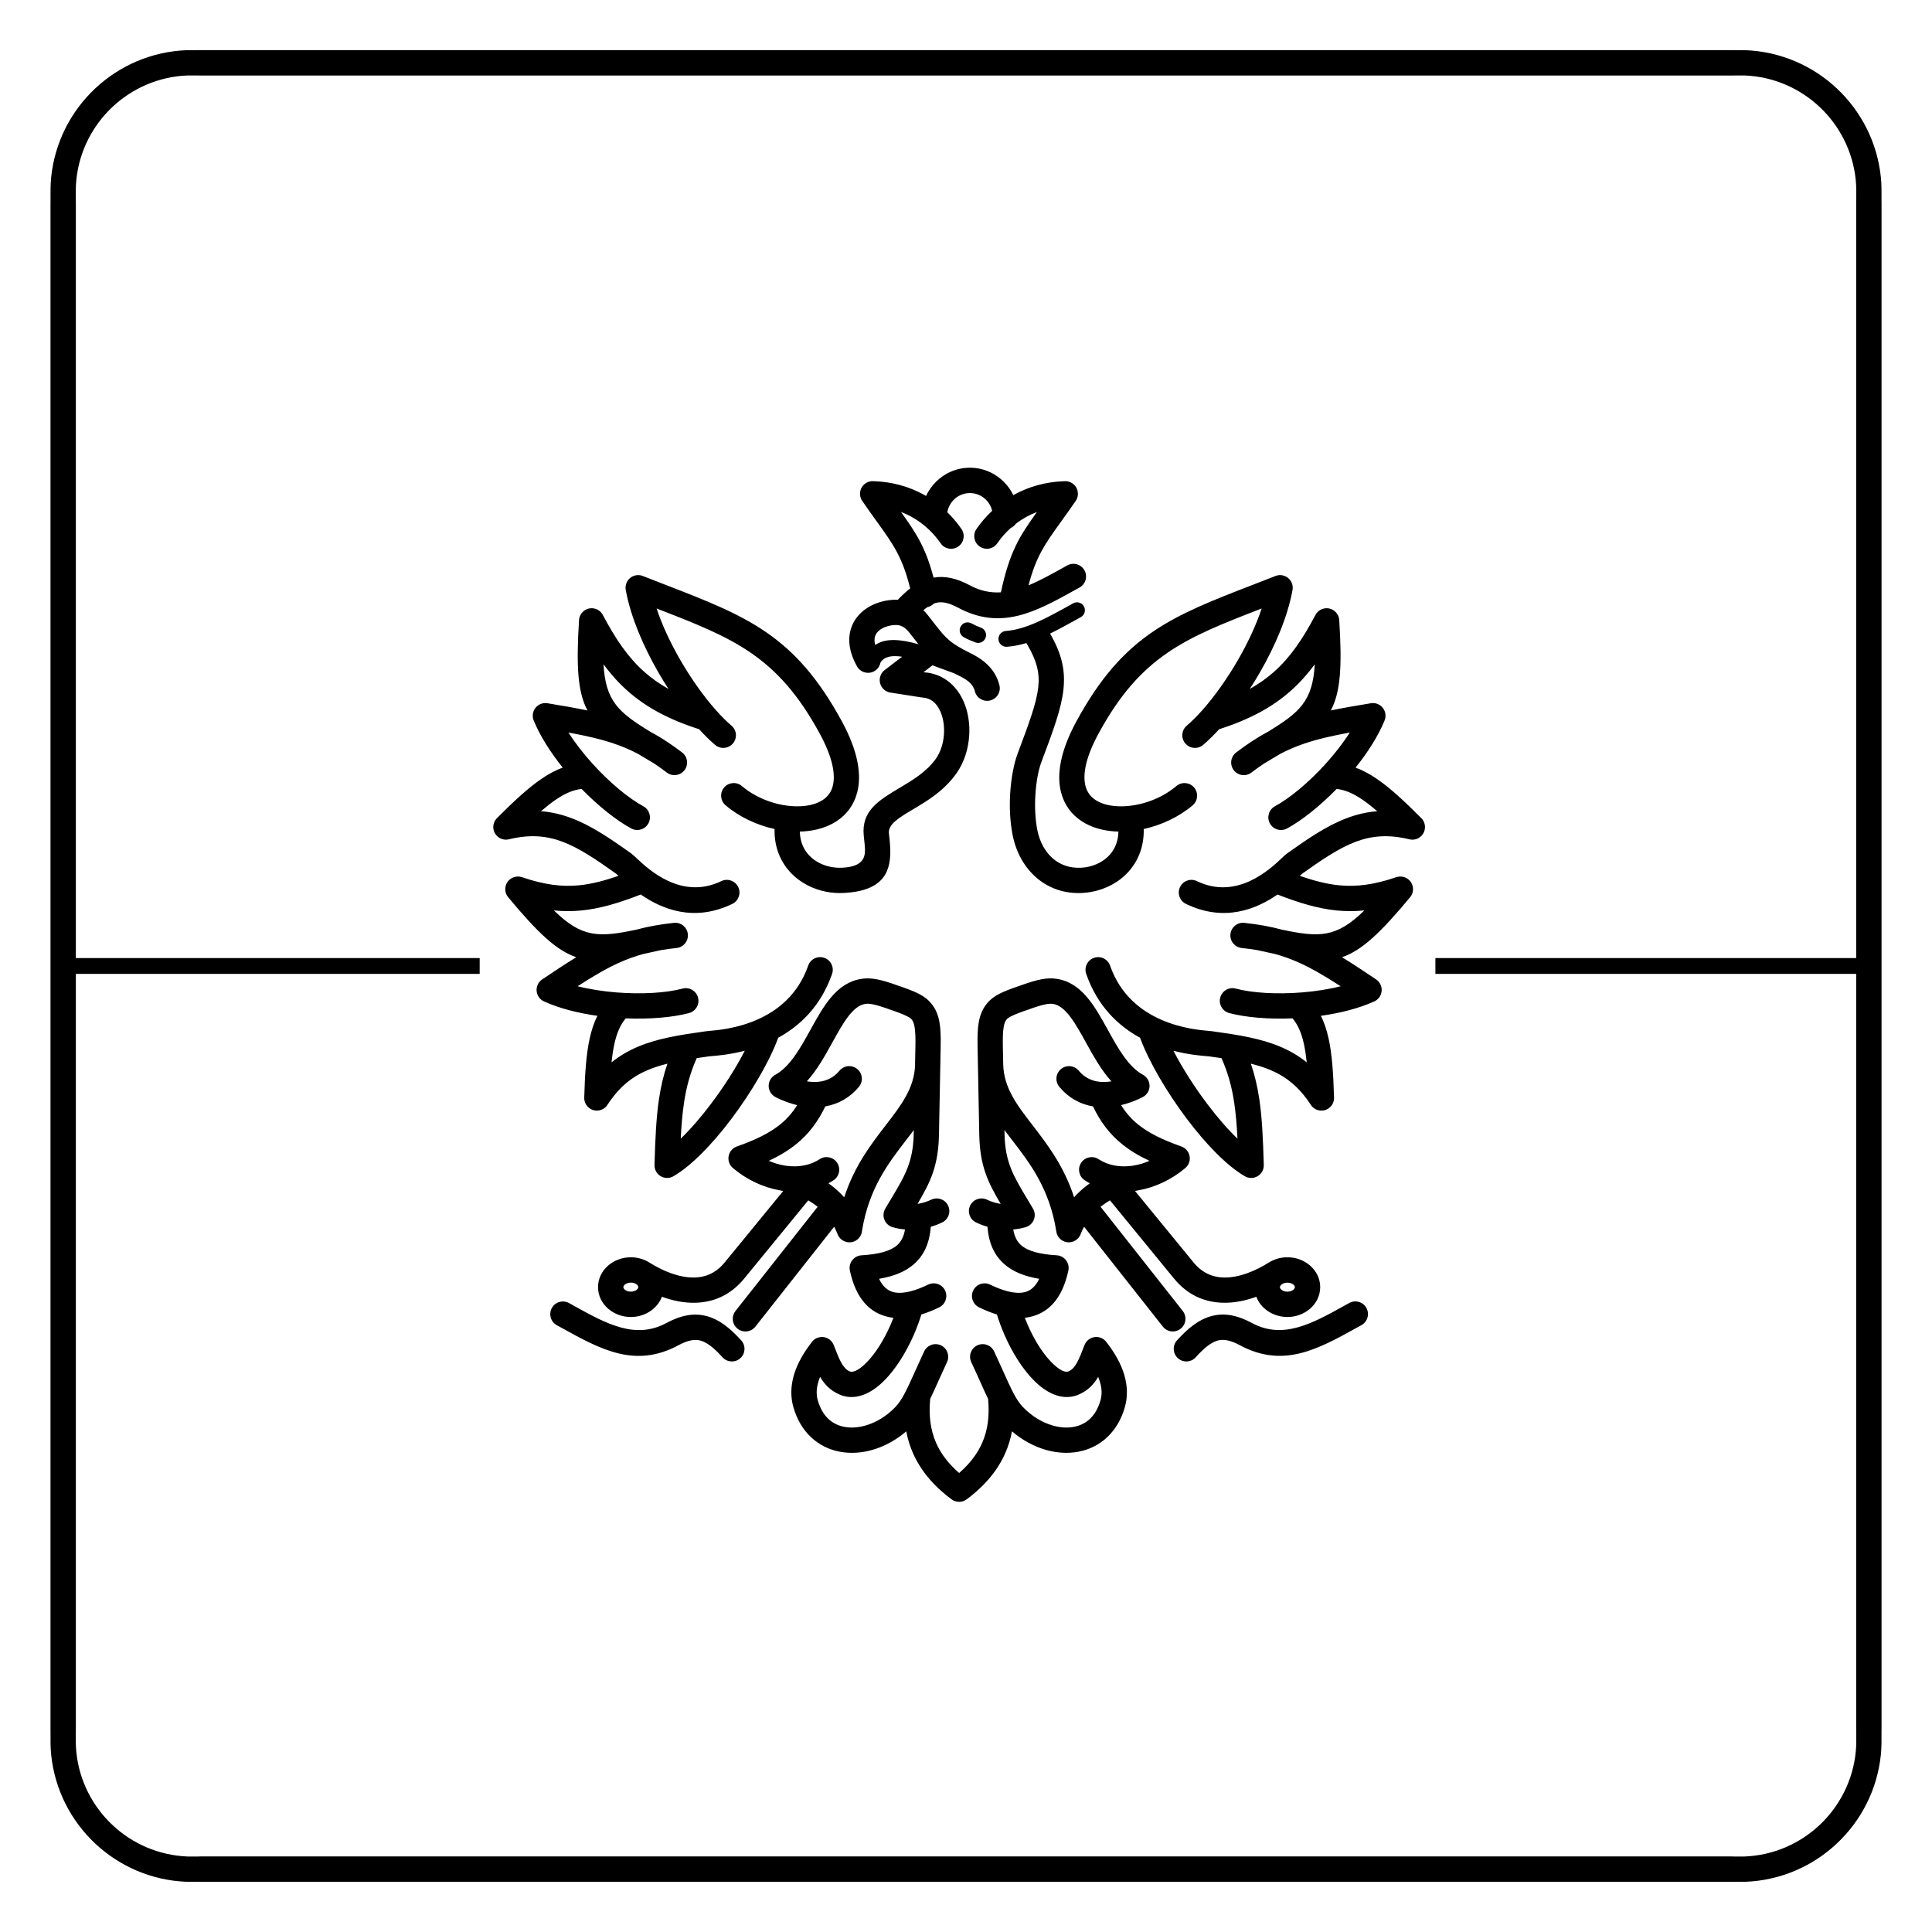 <?xml version="1.0" encoding="UTF-8"?>
<!-- Uploaded to: SVG Repo, www.svgrepo.com, Generator: SVG Repo Mixer Tools -->
<svg fill="#000000" width="800px" height="800px" version="1.1" viewBox="144 144 512 512" xmlns="http://www.w3.org/2000/svg">
 <path d="m402.67 467.96c-1.668-0.797-2.371-2.793-1.574-4.461 0.797-1.668 2.793-2.371 4.461-1.574 1.098 0.527 2.336 0.918 3.637 1.117-3.461-5.856-5.519-10.125-5.68-18.43l-0.355-18.508v-0.004l-0.094-4.809c-0.051-2.598 0.012-4.652 0.312-6.348 0.375-2.102 1.09-3.75 2.324-5.18 0.785-0.906 1.707-1.66 3.215-2.43 1.184-0.602 2.832-1.254 5.297-2.086 2.481-0.898 4.262-1.426 5.68-1.703 1.68-0.324 2.91-0.324 4.094-0.148 6.672 0.992 10.047 7.098 13.637 13.594 2.617 4.734 5.375 9.727 9.273 11.84 1.621 0.883 2.223 2.918 1.34 4.539-0.34 0.625-0.855 1.102-1.449 1.395l0.004 0.008c-1.906 0.949-3.816 1.652-5.695 2.098 1.242 1.992 2.691 3.66 4.492 5.117 2.777 2.246 6.438 4.066 11.473 5.836 1.746 0.609 2.668 2.519 2.059 4.266-0.203 0.586-0.555 1.082-1 1.453v0.004c-3.66 3.094-8.039 5.144-12.457 5.906l-0.023 0.004c-0.289 0.055-0.57 0.109-0.848 0.172l15.52 18.945c2.293 2.801 5.059 3.894 7.863 3.981 4.191 0.129 8.617-1.805 11.965-3.894 1.422-0.922 3.168-1.469 5.035-1.469 2.289 0 4.394 0.82 5.949 2.148 1.695 1.449 2.742 3.484 2.742 5.766s-1.047 4.32-2.742 5.766c-1.555 1.328-3.66 2.148-5.949 2.148s-4.394-0.82-5.949-2.148c-1.031-0.879-1.82-1.977-2.281-3.215-2.832 1.027-5.891 1.68-8.949 1.586-4.637-0.141-9.18-1.906-12.875-6.418l-16.863-20.59c-0.035-0.043-0.066-0.086-0.098-0.125-0.766 0.438-1.473 0.914-2.121 1.414-0.129 0.102-0.258 0.203-0.383 0.305 0.082 0.082 0.156 0.172 0.23 0.266l21.551 27.328c1.145 1.457 0.891 3.566-0.562 4.711-1.457 1.145-3.566 0.891-4.711-0.562l-20.871-26.465c-0.359 0.66-0.664 1.328-0.926 1.992-0.676 1.723-2.617 2.578-4.344 1.902-1.219-0.477-2.004-1.59-2.117-2.809-1.797-11.223-7.023-18-11.625-23.969-0.715-0.926-1.414-1.832-2.09-2.734l0.02 1.02c0.145 7.453 2.348 11.129 6 17.215 0.641 1.066 1.32 2.199 1.543 2.578l-0.004 0.004c0.141 0.238 0.254 0.496 0.332 0.77 0.516 1.773-0.508 3.633-2.281 4.144-1.086 0.316-2.188 0.512-3.285 0.602 0.32 1.859 1.008 3.25 2.141 4.219 1.785 1.527 4.832 2.356 9.387 2.633 1.848 0.109 3.258 1.695 3.148 3.543-0.012 0.172-0.031 0.336-0.066 0.5-1.668 7.773-5.527 11.281-10.246 12.305-0.43 0.094-0.863 0.164-1.301 0.211 0.246 0.648 0.512 1.285 0.785 1.914 1.73 3.949 3.945 7.481 6.25 9.836 1.746 1.785 3.348 2.797 4.438 2.492 0.07-0.02 0.129-0.039 0.172-0.059 1.809-0.793 2.785-3.336 4.008-6.527l0.16-0.418 0.008 0.004c0.211-0.551 0.566-1.055 1.066-1.445 1.457-1.137 3.559-0.879 4.695 0.578 2.352 3.004 3.918 5.883 4.746 8.629 0.926 3.066 0.965 5.977 0.18 8.711-0.945 3.297-2.547 5.898-4.586 7.852-2.199 2.106-4.863 3.394-7.742 3.93-2.777 0.516-5.727 0.332-8.621-0.5-3.121-0.898-6.215-2.559-8.957-4.902-0.367 1.965-0.945 3.867-1.754 5.715-1.977 4.516-5.293 8.605-10.258 12.309-1.238 0.918-2.898 0.855-4.059-0.051-4.93-3.688-8.223-7.758-10.191-12.254-0.809-1.848-1.383-3.75-1.754-5.715-2.746 2.348-5.836 4.008-8.957 4.902-2.891 0.832-5.844 1.016-8.621 0.5-2.879-0.535-5.539-1.824-7.742-3.93-2.039-1.949-3.637-4.555-4.586-7.852-0.785-2.734-0.746-5.644 0.18-8.711 0.828-2.746 2.394-5.625 4.746-8.629 1.137-1.457 3.242-1.715 4.695-0.578 0.5 0.391 0.859 0.895 1.066 1.445l0.008-0.004 0.16 0.418c1.223 3.191 2.199 5.734 4.008 6.527 0.047 0.02 0.105 0.039 0.172 0.059 1.09 0.305 2.691-0.707 4.438-2.492 2.305-2.356 4.523-5.891 6.25-9.836 0.273-0.629 0.539-1.27 0.785-1.914-0.438-0.047-0.871-0.117-1.301-0.211-4.719-1.023-8.574-4.531-10.246-12.305-0.035-0.16-0.059-0.328-0.066-0.5-0.109-1.848 1.301-3.434 3.148-3.543 4.555-0.277 7.602-1.105 9.387-2.633 1.133-0.969 1.82-2.359 2.141-4.219-1.102-0.09-2.203-0.285-3.285-0.602-1.773-0.516-2.797-2.371-2.281-4.144 0.082-0.277 0.191-0.535 0.332-0.77l-0.004-0.004c0.223-0.379 0.902-1.512 1.543-2.578 3.652-6.086 5.856-9.762 6-17.215l0.02-1.02c-0.676 0.902-1.375 1.812-2.09 2.734-4.602 5.969-9.828 12.746-11.625 23.969-0.117 1.223-0.898 2.332-2.117 2.809-1.723 0.676-3.668-0.18-4.344-1.902-0.262-0.664-0.566-1.332-0.926-1.992l-20.871 26.465c-1.145 1.457-3.254 1.707-4.711 0.562-1.457-1.145-1.707-3.254-0.562-4.711l21.551-27.328c0.074-0.094 0.152-0.18 0.23-0.266-0.125-0.102-0.254-0.203-0.383-0.305-0.652-0.5-1.355-0.973-2.121-1.414-0.031 0.043-0.066 0.086-0.098 0.125l-16.863 20.59c-3.695 4.512-8.238 6.277-12.875 6.418-3.059 0.094-6.121-0.559-8.949-1.586-0.461 1.238-1.254 2.332-2.281 3.215-1.555 1.328-3.66 2.148-5.949 2.148-2.289 0-4.394-0.82-5.949-2.148-1.695-1.449-2.742-3.484-2.742-5.766s1.047-4.32 2.742-5.766c1.555-1.328 3.66-2.148 5.949-2.148 1.867 0 3.613 0.547 5.035 1.469 3.344 2.09 7.773 4.023 11.965 3.894 2.805-0.086 5.57-1.18 7.863-3.981l15.52-18.945c-0.277-0.059-0.562-0.117-0.848-0.172l-0.023-0.004c-4.418-0.762-8.797-2.816-12.457-5.906v-0.004c-0.441-0.375-0.793-0.867-1-1.453-0.609-1.746 0.312-3.656 2.059-4.266 5.035-1.77 8.695-3.59 11.473-5.836 1.801-1.457 3.25-3.125 4.492-5.117-1.875-0.445-3.785-1.148-5.695-2.098l0.004-0.008c-0.594-0.297-1.105-0.77-1.449-1.395-0.883-1.621-0.285-3.656 1.34-4.539 3.898-2.117 6.656-7.106 9.273-11.84 3.59-6.496 6.965-12.602 13.637-13.594 1.184-0.176 2.414-0.176 4.094 0.148 1.418 0.273 3.199 0.801 5.68 1.703 2.465 0.832 4.117 1.48 5.297 2.086 1.508 0.77 2.434 1.523 3.215 2.43 1.234 1.426 1.953 3.078 2.324 5.18 0.301 1.695 0.363 3.75 0.312 6.348l-0.449 23.32c-0.16 8.305-2.219 12.574-5.68 18.43 1.297-0.199 2.539-0.59 3.637-1.117 1.668-0.797 3.664-0.094 4.461 1.574 0.797 1.668 0.094 3.664-1.574 4.461-0.945 0.453-1.957 0.84-3.008 1.145-0.344 4.328-1.777 7.606-4.609 10.023-2.223 1.898-5.203 3.117-9.105 3.769 1.035 2.164 2.41 3.227 3.941 3.559 2.602 0.566 5.941-0.512 9.078-2.027 1.668-0.805 3.668-0.105 4.473 1.562s0.105 3.668-1.562 4.473c-1.523 0.738-3.113 1.391-4.719 1.887-0.566 1.848-1.254 3.688-2.035 5.469-2.043 4.664-4.742 8.918-7.617 11.859-3.434 3.508-7.281 5.301-11.023 4.25-0.34-0.094-0.688-0.219-1.039-0.375-2.426-1.062-3.945-2.664-5.121-4.668-0.18 0.438-0.336 0.867-0.461 1.289-0.543 1.797-0.582 3.441-0.152 4.934 0.609 2.121 1.566 3.727 2.75 4.859 1.207 1.156 2.699 1.867 4.332 2.172 1.73 0.324 3.644 0.188 5.574-0.367 2.805-0.805 5.582-2.473 7.898-4.891 1.828-1.914 3.102-4.742 5.191-9.395 0.684-1.52 1.449-3.223 2.441-5.348 0.781-1.672 2.773-2.394 4.449-1.613 1.672 0.781 2.394 2.773 1.613 4.449-0.859 1.84-1.668 3.641-2.391 5.242-0.762 1.699-1.43 3.188-2.074 4.512 0 0.074-0.004 0.148-0.012 0.223-0.375 4.172 0.066 7.969 1.574 11.41 1.242 2.84 3.234 5.5 6.113 8 2.879-2.504 4.871-5.164 6.113-8 1.508-3.445 1.949-7.238 1.574-11.41-0.008-0.074-0.012-0.148-0.012-0.223-0.641-1.328-1.309-2.812-2.074-4.512-0.719-1.602-1.527-3.402-2.391-5.242-0.781-1.672-0.059-3.664 1.613-4.449 1.672-0.781 3.664-0.059 4.449 1.613 0.992 2.125 1.758 3.828 2.441 5.348 2.09 4.652 3.359 7.484 5.191 9.395 2.316 2.418 5.094 4.086 7.898 4.891 1.934 0.555 3.844 0.691 5.574 0.367 1.633-0.305 3.121-1.016 4.332-2.172 1.184-1.133 2.137-2.738 2.75-4.859 0.43-1.492 0.391-3.137-0.152-4.934-0.129-0.422-0.281-0.852-0.461-1.289-1.176 2.004-2.695 3.606-5.121 4.668-0.352 0.156-0.699 0.277-1.039 0.375-3.746 1.047-7.59-0.742-11.023-4.25-2.875-2.938-5.574-7.191-7.617-11.859-0.781-1.781-1.465-3.621-2.035-5.469-1.609-0.496-3.195-1.148-4.719-1.887-1.668-0.805-2.367-2.809-1.562-4.473 0.805-1.668 2.809-2.367 4.473-1.562 3.141 1.52 6.477 2.594 9.078 2.027 1.531-0.332 2.91-1.395 3.941-3.559-3.902-0.648-6.887-1.871-9.105-3.769-2.832-2.418-4.269-5.695-4.609-10.023-1.055-0.305-2.062-0.691-3.008-1.145zm-238.57-70.066h107.02v4.199h-107.02v200.54l-0.012 0.012-0.004 0.797c-0.012 1.656-0.023 3.258 0.145 4.898 0.777 7.59 4.312 14.367 9.586 19.32 5.238 4.918 12.195 8.027 19.871 8.332 0.336 0.012 2.184 0.008 3.223 0 2.168-0.008-2.25-0.016 0.703-0.016h404.79c2.953 0-1.465 0.008 0.703 0.016 1.039 0.004 2.883 0.012 3.223 0 7.676-0.305 14.629-3.414 19.871-8.332 5.273-4.949 8.809-11.73 9.586-19.32 0.168-1.641 0.156-3.242 0.145-4.898l-0.004-0.797-0.012-0.012v-200.54h-111.52v-4.199h111.52v-200.54l0.012-0.012 0.004-0.797c0.012-1.656 0.023-3.258-0.145-4.898-0.777-7.59-4.312-14.367-9.586-19.32-5.238-4.918-12.195-8.027-19.871-8.332-0.336-0.012-2.184-0.008-3.223 0-2.168 0.008 2.25 0.016-0.703 0.016h-404.79c-2.953 0 1.465-0.008-0.703-0.016-1.039-0.004-2.883-0.012-3.223 0-7.676 0.305-14.629 3.414-19.871 8.332-5.273 4.949-8.809 11.73-9.586 19.32-0.168 1.641-0.156 3.242-0.145 4.898l0.004 0.797 0.012 0.012v200.55zm-6.719 2.098v-202.64h0.012l-0.004-0.781c-0.012-1.871-0.023-3.684 0.172-5.606 0.949-9.246 5.246-17.5 11.66-23.52 6.379-5.988 14.848-9.773 24.199-10.145 0.363-0.016 2.375-0.008 3.512 0 1.508 0.008-2.492-0.012 0.676-0.012h404.79c3.168 0-0.832 0.016 0.676 0.012 1.133-0.004 3.148-0.012 3.512 0 9.352 0.371 17.82 4.156 24.199 10.145 6.414 6.019 10.711 14.27 11.66 23.52 0.199 1.926 0.184 3.734 0.172 5.606l-0.004 0.781h0.012v405.29h-0.012l0.004 0.781c0.012 1.871 0.023 3.684-0.172 5.606-0.949 9.246-5.246 17.5-11.66 23.52-6.379 5.988-14.848 9.773-24.199 10.145-0.363 0.016-2.375 0.008-3.512 0-1.508-0.008 2.492 0.012-0.676 0.012h-404.79c-3.168 0 0.832-0.016-0.676-0.012-1.133 0.004-3.148 0.012-3.512 0-9.352-0.371-17.82-4.156-24.199-10.145-6.414-6.019-10.711-14.27-11.66-23.52-0.199-1.926-0.184-3.734-0.172-5.606l0.004-0.781h-0.012zm232.03-124.55c0.633-1.375 1.504-2.621 2.551-3.684 2.324-2.352 5.531-3.809 9.066-3.809 3.535 0 6.738 1.457 9.066 3.809 0.992 1.004 1.824 2.176 2.449 3.461 0.145-0.082 0.293-0.164 0.441-0.242 3.625-1.957 7.961-3.273 13.035-3.453 0.742-0.062 1.512 0.117 2.176 0.57 1.527 1.043 1.922 3.129 0.879 4.656-1.34 1.953-2.719 3.871-3.961 5.598-4.148 5.769-6.535 9.086-8.539 16.766 2.91-1.195 5.867-2.832 8.941-4.535 1.633-0.902-0.641 0.344 1.336-0.746 1.621-0.891 3.66-0.297 4.551 1.324 0.891 1.621 0.297 3.66-1.324 4.551-2.867 1.578-0.555 0.301-1.309 0.719-10.254 5.68-19.441 10.766-30.883 4.609-2.445-1.316-4.305-1.695-5.91-1.246-0.18 0.051-0.355 0.109-0.535 0.18-0.445 0.461-1.027 0.797-1.699 0.941l-0.02 0.004c-0.332 0.234-0.668 0.496-1.016 0.785 0.824 0.832 1.578 1.812 2.398 2.887 0.25 0.324 0.508 0.664 0.84 1.078l0.008 0.008c2.777 3.492 3.723 4.684 9.137 7.375 1.121 0.559 2.609 1.328 4.086 2.621 1.594 1.395 3.019 3.277 3.68 5.898 0.449 1.797-0.645 3.617-2.441 4.066-1.797 0.449-3.617-0.645-4.066-2.441-0.27-1.082-0.887-1.883-1.578-2.488-0.809-0.707-1.863-1.25-2.672-1.648-0.418-0.207-0.812-0.406-1.188-0.602l-0.496-0.184c-1.855-0.695-3.629-1.359-5.297-1.953l-2.383 1.824 0.215 0.035c2.269 0.156 4.242 0.895 5.914 2.062 2.258 1.578 3.875 3.887 4.859 6.535 0.918 2.477 1.297 5.293 1.129 8.094-0.211 3.547-1.316 7.117-3.316 9.977-3.301 4.723-7.754 7.371-11.68 9.703-3.57 2.125-6.535 3.887-6.289 6.293 0.023 0.223 0.039 0.328 0.098 0.859 0.102 0.906 0.203 1.852 0.25 2.957 0.242 5.797-1.227 11.527-12.57 11.996-1.391 0.059-2.793-0.039-4.168-0.289-3.57-0.645-6.93-2.312-9.453-4.902-2.57-2.637-4.269-6.195-4.449-10.566-0.016-0.391-0.02-0.789-0.012-1.195-4.68-1.031-9.336-3.191-12.98-6.293-1.406-1.195-1.574-3.305-0.379-4.711 1.195-1.406 3.305-1.574 4.711-0.379 4.356 3.711 10.602 5.672 15.875 5.328 2.141-0.141 4.062-0.668 5.531-1.633 1.293-0.848 2.25-2.07 2.668-3.703 0.797-3.102-0.055-7.656-3.477-13.945-11.23-20.652-23.039-25.305-43.211-33.109 1.5 4.5 3.715 9.191 6.269 13.617 2.859 4.953 6.117 9.531 9.266 13.109 0.082 0.082 0.156 0.168 0.227 0.258 1.406 1.578 2.785 2.953 4.094 4.07 1.406 1.203 1.57 3.316 0.367 4.723s-3.316 1.57-4.723 0.367c-1.359-1.16-2.781-2.559-4.227-4.148-8.207-2.629-14.18-5.902-19.035-10.227-2.34-2.086-4.402-4.394-6.305-6.973 0.57 9.738 3.922 12.703 12.496 17.922 1.484 0.793 2.961 1.68 4.473 2.684 0.082 0.051 0.164 0.105 0.242 0.16 1.18 0.789 2.379 1.652 3.617 2.594 1.473 1.117 1.758 3.215 0.645 4.684-1.117 1.473-3.215 1.758-4.684 0.645-1.129-0.859-2.223-1.641-3.293-2.356l-1.281-0.766c-1.059-0.633-2.062-1.23-3.016-1.805-2.07-1.094-4.148-1.977-6.367-2.734-3.492-1.191-7.375-2.078-12.113-2.953 1.793 2.82 3.992 5.633 6.359 8.25 4.492 4.965 9.516 9.152 13.461 11.281 1.629 0.875 2.242 2.91 1.363 4.539-0.875 1.629-2.91 2.242-4.539 1.363-3.934-2.121-8.715-5.926-13.164-10.484-2.191 0.25-4.352 1.141-6.914 2.898-1.195 0.816-2.465 1.816-3.848 3.008 2.793 0.215 5.43 0.844 8.02 1.816 5.254 1.969 10.113 5.273 15.812 9.324 0.426 0.301 0.867 0.719 1.469 1.285 3.106 2.93 11.895 11.219 22.488 6.102 1.668-0.805 3.668-0.105 4.473 1.562 0.805 1.668 0.105 3.668-1.562 4.473-10.152 4.906-18.652 1.402-24.262-2.484-5.824 2.254-10.742 3.742-15.75 4.231-2.402 0.234-4.789 0.234-7.266-0.02 7.449 7.285 11.895 7.211 21.973 5.074 2.992-0.816 6.188-1.391 9.848-1.777 1.84-0.188 3.484 1.152 3.672 2.992s-1.152 3.484-2.992 3.672c-1.461 0.156-2.832 0.34-4.141 0.562l-1.312 0.289c-1.191 0.262-2.32 0.512-3.398 0.746-2.273 0.625-4.406 1.406-6.547 2.383-3.32 1.512-6.754 3.531-10.82 6.156 3.231 0.816 6.754 1.355 10.266 1.637 6.691 0.535 13.223 0.141 17.539-1.016 1.789-0.477 3.629 0.586 4.106 2.375 0.477 1.789-0.586 3.629-2.375 4.106-4.332 1.16-10.422 1.672-16.777 1.406-1.414 1.68-2.371 3.805-3.027 6.828-0.309 1.422-0.555 3.023-0.742 4.836 2.184-1.766 4.535-3.117 7.094-4.188 5.141-2.156 10.949-3.086 17.887-4.051 0.363-0.051 0.629-0.074 0.988-0.102 4.062-0.344 20.73-1.75 26.148-17.301 0.609-1.746 2.519-2.668 4.266-2.059s2.668 2.519 2.059 4.266c-3.004 8.621-8.562 13.789-14.273 16.914-0.016 0.051-0.035 0.102-0.055 0.156-2.309 6.223-7.047 14.309-12.367 21.367-4.93 6.535-10.461 12.305-15.207 15.098-0.547 0.352-1.203 0.551-1.902 0.531-1.848-0.051-3.305-1.59-3.254-3.438 0.203-7.066 0.461-12.543 1.176-17.379 0.496-3.352 1.203-6.41 2.246-9.465-1.836 0.457-3.547 0.992-5.137 1.66-4.176 1.75-7.664 4.492-10.75 9.254-0.613 0.941-1.684 1.551-2.887 1.523-1.848-0.043-3.309-1.578-3.266-3.426 0.176-6.723 0.57-11.707 1.422-15.605 0.512-2.348 1.184-4.34 2.066-6.09-5.051-0.707-9.965-1.938-14.02-3.758-0.602-0.242-1.137-0.66-1.523-1.234-1.035-1.535-0.629-3.621 0.906-4.656 3.352-2.262 6.297-4.207 9.039-5.883-5.234-1.781-10.176-6.426-18.047-15.895-1.18-1.422-0.988-3.527 0.434-4.711 0.926-0.77 2.148-0.957 3.211-0.598l0.004-0.008c5.812 1.984 10.488 2.609 15.117 2.156 3.305-0.32 6.672-1.191 10.461-2.512-0.32-0.301-0.543-0.512-0.574-0.531-5.312-3.773-9.801-6.836-14.266-8.508-4.215-1.582-8.617-1.984-14.09-0.664-1.121 0.309-2.371 0.023-3.254-0.852-1.312-1.305-1.316-3.426-0.012-4.734 4.719-4.746 8.422-8.102 11.742-10.379 1.984-1.359 3.84-2.344 5.68-3.012-3.195-3.984-5.93-8.25-7.633-12.348-0.27-0.586-0.375-1.254-0.262-1.941 0.297-1.824 2.019-3.066 3.844-2.769 3.996 0.656 7.473 1.258 10.609 1.914-2.586-4.883-3-11.652-2.234-23.934 0.109-1.848 1.695-3.258 3.543-3.148 1.234 0.074 2.277 0.805 2.797 1.836 3.312 6.262 6.598 11.133 10.918 14.98 1.898 1.691 4.016 3.199 6.449 4.562-0.922-1.418-1.816-2.879-2.676-4.371-4.039-7-7.316-14.699-8.602-21.621-0.164-0.652-0.137-1.363 0.129-2.039 0.676-1.723 2.617-2.578 4.344-1.902 2.867 1.125 4.336 1.695 5.762 2.246 21.812 8.438 34.527 13.359 46.988 36.273 4.316 7.938 5.273 14.16 4.078 18.801-0.875 3.406-2.832 5.934-5.477 7.668-2.469 1.617-5.512 2.496-8.785 2.707-0.316 0.02-0.633 0.035-0.953 0.043 0 0.086 0.004 0.168 0.008 0.254 0.105 2.57 1.082 4.641 2.559 6.156 1.527 1.566 3.598 2.582 5.832 2.984 0.887 0.16 1.801 0.223 2.723 0.184 5.512-0.227 6.242-2.625 6.141-5.043-0.031-0.73-0.129-1.629-0.223-2.484-0.008-0.078-0.016-0.129-0.098-0.938-0.672-6.641 3.961-9.398 9.543-12.719 3.348-1.992 7.152-4.254 9.605-7.762 1.262-1.809 1.965-4.152 2.109-6.539 0.113-1.875-0.133-3.746-0.734-5.367-0.535-1.449-1.34-2.648-2.391-3.387-0.703-0.492-1.562-0.801-2.582-0.863v-0.004c-0.105-0.008-0.211-0.016-0.316-0.035l-7.988-1.25c-0.891-0.09-1.742-0.531-2.328-1.301-1.125-1.473-0.84-3.574 0.629-4.695l4.617-3.531c-2.758-0.418-4.766-0.055-5.746 1.582-0.184 0.918-0.75 1.754-1.629 2.25-1.609 0.914-3.652 0.348-4.566-1.258-1.391-2.461-2.012-4.727-2.059-6.769-0.051-2.141 0.527-3.992 1.527-5.551 0.965-1.504 2.309-2.688 3.848-3.559 2.016-1.141 4.406-1.742 6.699-1.797 0.277-0.008 0.543-0.008 0.801 0 1.102-1.16 2.18-2.16 3.266-2.996-2.047-8.277-4.453-11.625-8.75-17.598-1.238-1.723-2.621-3.644-3.961-5.598-1.043-1.527-0.648-3.613 0.879-4.656 0.664-0.453 1.434-0.637 2.176-0.57 5.078 0.176 9.41 1.496 13.035 3.453 0.281 0.152 0.559 0.309 0.828 0.465zm23.816 7.336c-0.344 0.496-0.82 0.891-1.375 1.145-1.414 1.273-2.602 2.664-3.566 4.062-1.051 1.523-3.137 1.902-4.656 0.852-1.523-1.051-1.902-3.137-0.852-4.656 1.145-1.652 2.527-3.297 4.156-4.828-0.273-1.117-0.84-2.113-1.613-2.894-1.09-1.105-2.609-1.789-4.289-1.789-1.68 0-3.195 0.684-4.289 1.789-0.863 0.875-1.469 2.012-1.695 3.289 1.453 1.418 2.699 2.926 3.746 4.438 1.051 1.523 0.668 3.606-0.852 4.656-1.523 1.051-3.606 0.668-4.656-0.852-1.824-2.641-4.434-5.246-7.871-7.106-0.828-0.449-1.707-0.852-2.633-1.203 4.062 5.672 6.523 9.43 8.621 17.391 2.981-0.516 6.074 0.137 9.664 2.07 2.773 1.492 5.481 1.996 8.18 1.832l0.008-0.043c2.32-10.742 4.871-14.73 9.539-21.246-0.926 0.352-1.805 0.754-2.633 1.203-1.055 0.57-2.031 1.211-2.93 1.898zm-25.828 31.945c-0.223-0.277-0.453-0.57-0.695-0.875l-0.008-0.008c-0.285-0.359-0.609-0.781-0.918-1.184-1.359-1.773-2.352-3.074-4.512-3.023-1.223 0.027-2.484 0.34-3.523 0.93-0.633 0.359-1.164 0.812-1.512 1.355-0.312 0.488-0.492 1.086-0.477 1.797 0.008 0.371 0.066 0.777 0.184 1.215 2.715-1.883 6.652-1.555 11.465-0.207zm-46.965 184.49c1.238 1.371 1.133 3.484-0.234 4.723-1.371 1.238-3.484 1.133-4.723-0.234-2.18-2.402-4.023-3.926-5.812-4.426-1.602-0.449-3.465-0.066-5.91 1.246-11.441 6.156-20.629 1.066-30.883-4.609-0.754-0.418 1.555 0.859-1.309-0.719-1.621-0.891-2.215-2.93-1.324-4.551 0.891-1.621 2.93-2.215 4.551-1.324 1.98 1.09-0.297-0.16 1.336 0.746 8.559 4.738 16.227 8.984 24.453 4.559 4.078-2.191 7.508-2.738 10.867-1.797 3.172 0.887 5.965 3.062 8.988 6.394zm46.066-73.219 0.094-4.812c0.043-2.137-0.004-3.793-0.234-5.086-0.156-0.887-0.398-1.512-0.777-1.949-0.219-0.25-0.547-0.5-1.195-0.828-0.961-0.492-2.352-1.035-4.457-1.742l-0.078-0.027c-2.106-0.766-3.562-1.199-4.656-1.414-0.828-0.16-1.379-0.168-1.863-0.098-3.379 0.5-5.973 5.195-8.73 10.184-1.992 3.602-4.051 7.328-6.781 10.34 1.098 0.184 2.152 0.227 3.148 0.121 2.144-0.227 4.043-1.176 5.508-2.938 1.18-1.422 3.289-1.613 4.711-0.434s1.613 3.289 0.434 4.711c-2.414 2.898-5.473 4.59-8.91 5.18-1.984 4.109-4.379 7.309-7.723 10.012-2.039 1.648-4.414 3.09-7.258 4.426 1.336 0.57 2.711 0.984 4.082 1.219l0.113 0.02c0.176 0.027 0.352 0.055 0.527 0.078 3.156 0.418 6.25-0.105 8.762-1.762 1.543-1.016 3.617-0.586 4.633 0.957 1.016 1.543 0.586 3.617-0.957 4.633-0.441 0.289-0.891 0.555-1.348 0.801 0.297 0.211 0.586 0.422 0.871 0.641 1.242 0.957 2.34 1.988 3.309 3.07 2.723-8.355 7.098-14.031 11.059-19.168 4.051-5.254 7.606-9.859 7.727-16.129zm-75.324 57.914c-0.656 0-1.215 0.199-1.594 0.52-0.234 0.199-0.383 0.441-0.383 0.676s0.145 0.473 0.383 0.676c0.375 0.32 0.938 0.52 1.594 0.52s1.215-0.199 1.594-0.52c0.234-0.199 0.383-0.441 0.383-0.676s-0.145-0.473-0.383-0.676c-0.375-0.32-0.938-0.52-1.594-0.52zm20.789-59.973c-1.145 0.16-2.25 0.316-3.328 0.477-1.73 3.926-2.746 7.637-3.379 11.902-0.422 2.844-0.676 5.922-0.855 9.438 2.633-2.527 5.41-5.754 8.055-9.262 3.445-4.566 6.606-9.539 8.914-14.031-3.902 1.012-7.172 1.289-8.789 1.426-0.371 0.031-0.59 0.047-0.617 0.051zm128.91 79.762c-1.238 1.371-3.356 1.477-4.723 0.234-1.371-1.238-1.477-3.356-0.234-4.723 3.019-3.332 5.812-5.508 8.988-6.394 3.359-0.938 6.793-0.395 10.867 1.797 8.23 4.426 15.898 0.18 24.453-4.559 1.633-0.902-0.641 0.348 1.336-0.746 1.621-0.891 3.66-0.297 4.551 1.324 0.891 1.621 0.297 3.66-1.324 4.551-2.867 1.578-0.555 0.301-1.309 0.719-10.254 5.68-19.441 10.766-30.883 4.609-2.445-1.312-4.305-1.695-5.91-1.246-1.789 0.5-3.633 2.019-5.812 4.426zm-61.445-190.82c-1.02-0.547-1.402-1.816-0.852-2.836 0.547-1.02 1.816-1.402 2.836-0.852 0.449 0.242 0.875 0.453 1.273 0.633 0.438 0.195 0.852 0.363 1.246 0.508 1.086 0.391 1.652 1.586 1.262 2.672-0.391 1.086-1.586 1.652-2.672 1.262-0.527-0.191-1.043-0.398-1.543-0.621-0.539-0.242-1.055-0.496-1.551-0.762zm11.418 2.523c-1.156 0.086-2.16-0.781-2.246-1.934-0.086-1.156 0.781-2.16 1.934-2.246 5.367-0.41 10.762-3.398 16.539-6.598 0.039-0.02 0.078-0.043 0.117-0.059 1.809-1.004-2.359 1.289 1.215-0.68 1.016-0.559 2.289-0.188 2.844 0.828 0.559 1.016 0.188 2.289-0.828 2.844l-1.652 0.91c-2.199 1.219-4.352 2.402-6.488 3.438 3.09 5.406 4.113 9.703 3.523 14.957-0.566 5.043-2.672 10.684-5.875 19.23-0.738 1.973-1.344 5.125-1.551 8.672-0.18 3.062-0.055 6.332 0.539 9.297 0.621 3.098 2.09 5.762 4.211 7.543 1.914 1.605 4.406 2.508 7.328 2.359 0.547-0.027 1.066-0.086 1.562-0.176 2.375-0.43 4.566-1.555 6.109-3.301 1.348-1.523 2.211-3.574 2.266-6.102-0.32-0.008-0.637-0.023-0.949-0.043-3.273-0.211-6.316-1.09-8.785-2.707-2.644-1.73-4.602-4.262-5.477-7.668-1.195-4.641-0.238-10.859 4.078-18.801 12.461-22.918 25.176-27.836 46.988-36.273 1.422-0.551 2.894-1.121 5.762-2.246 1.723-0.676 3.668 0.18 4.344 1.902 0.266 0.676 0.293 1.387 0.129 2.039-1.285 6.922-4.562 14.621-8.602 21.621-0.859 1.492-1.758 2.953-2.676 4.371 2.43-1.363 4.551-2.875 6.449-4.562 4.316-3.848 7.606-8.719 10.918-14.98 0.52-1.031 1.562-1.766 2.797-1.836 1.848-0.109 3.434 1.301 3.543 3.148 0.77 12.281 0.355 19.051-2.234 23.934 3.137-0.656 6.617-1.262 10.609-1.914 1.824-0.297 3.547 0.941 3.844 2.769 0.113 0.684 0.008 1.355-0.262 1.941-1.703 4.098-4.438 8.363-7.633 12.348 1.84 0.668 3.695 1.652 5.68 3.012 3.32 2.273 7.027 5.629 11.742 10.379 1.305 1.312 1.297 3.434-0.012 4.734-0.883 0.879-2.133 1.164-3.254 0.852-5.473-1.32-9.871-0.918-14.09 0.664-4.465 1.676-8.957 4.738-14.266 8.508-0.027 0.02-0.254 0.23-0.574 0.531 3.789 1.32 7.156 2.191 10.461 2.512 4.629 0.449 9.305-0.172 15.117-2.156l0.004 0.008c1.062-0.359 2.285-0.176 3.211 0.598 1.422 1.18 1.613 3.289 0.434 4.711-7.867 9.469-12.812 14.113-18.047 15.895 2.742 1.676 5.688 3.621 9.039 5.883 1.535 1.035 1.941 3.121 0.906 4.656-0.391 0.578-0.926 0.992-1.523 1.234-4.055 1.816-8.969 3.047-14.02 3.758 0.879 1.75 1.555 3.738 2.066 6.09 0.848 3.898 1.242 8.887 1.422 15.605 0.043 1.848-1.418 3.383-3.266 3.426-1.203 0.027-2.273-0.582-2.887-1.523-3.086-4.762-6.574-7.504-10.75-9.254-1.59-0.668-3.301-1.203-5.137-1.66 1.043 3.055 1.75 6.113 2.246 9.465 0.715 4.832 0.973 10.312 1.176 17.379 0.051 1.848-1.406 3.387-3.254 3.438-0.699 0.02-1.355-0.18-1.902-0.531-4.746-2.793-10.281-8.559-15.207-15.098-5.32-7.055-10.055-15.145-12.367-21.367-0.02-0.051-0.035-0.102-0.055-0.156-5.711-3.121-11.27-8.293-14.273-16.914-0.609-1.746 0.312-3.656 2.059-4.266 1.746-0.609 3.656 0.312 4.266 2.059 5.418 15.547 22.086 16.957 26.148 17.301 0.355 0.031 0.621 0.051 0.988 0.102 6.938 0.965 12.746 1.895 17.887 4.051 2.559 1.074 4.91 2.422 7.094 4.188-0.191-1.812-0.434-3.41-0.742-4.836-0.656-3.023-1.613-5.148-3.027-6.828-6.356 0.266-12.445-0.25-16.777-1.406-1.789-0.477-2.852-2.316-2.375-4.106 0.477-1.789 2.316-2.852 4.106-2.375 4.316 1.156 10.848 1.551 17.539 1.016 3.512-0.281 7.035-0.816 10.266-1.637-4.066-2.629-7.5-4.644-10.82-6.156-2.141-0.977-4.273-1.758-6.547-2.383-1.078-0.234-2.211-0.484-3.398-0.746l-1.312-0.289c-1.309-0.223-2.68-0.41-4.141-0.562-1.84-0.188-3.18-1.832-2.992-3.672s1.832-3.18 3.672-2.992c3.66 0.387 6.852 0.961 9.844 1.777 10.078 2.137 14.527 2.215 21.973-5.074-2.477 0.254-4.863 0.25-7.266 0.02-5.008-0.488-9.926-1.977-15.75-4.231-5.609 3.887-14.113 7.391-24.262 2.484-1.668-0.805-2.367-2.809-1.562-4.473 0.805-1.668 2.809-2.367 4.473-1.562 10.598 5.121 19.387-3.172 22.488-6.102 0.602-0.566 1.043-0.984 1.469-1.285 5.703-4.051 10.562-7.352 15.812-9.324 2.594-0.973 5.227-1.602 8.02-1.816-1.383-1.191-2.656-2.188-3.848-3.008-2.562-1.758-4.723-2.648-6.914-2.898-4.449 4.559-9.23 8.363-13.164 10.484-1.629 0.875-3.664 0.266-4.539-1.363-0.875-1.629-0.266-3.664 1.363-4.539 3.945-2.129 8.969-6.312 13.461-11.281 2.367-2.617 4.566-5.43 6.359-8.25-4.738 0.875-8.621 1.762-12.113 2.953-2.219 0.758-4.301 1.641-6.367 2.734-0.953 0.574-1.957 1.176-3.016 1.805l-1.281 0.766c-1.07 0.715-2.164 1.496-3.293 2.356-1.473 1.117-3.566 0.828-4.684-0.645-1.117-1.473-0.828-3.566 0.645-4.684 1.238-0.941 2.441-1.805 3.617-2.594 0.078-0.055 0.156-0.109 0.242-0.16 1.512-1.004 2.988-1.891 4.473-2.684 8.574-5.219 11.926-8.188 12.496-17.922-1.906 2.578-3.965 4.887-6.305 6.973-4.856 4.324-10.828 7.602-19.035 10.227-1.445 1.59-2.867 2.988-4.227 4.148-1.406 1.203-3.519 1.039-4.723-0.367-1.203-1.406-1.039-3.519 0.367-4.723 1.309-1.117 2.688-2.492 4.094-4.07 0.07-0.09 0.148-0.176 0.227-0.258 3.148-3.578 6.406-8.156 9.266-13.109 2.555-4.426 4.769-9.117 6.269-13.617-20.172 7.805-31.984 12.457-43.211 33.109-3.418 6.289-4.273 10.844-3.477 13.945 0.422 1.633 1.375 2.856 2.668 3.703 1.469 0.965 3.394 1.492 5.531 1.633 5.273 0.344 11.52-1.621 15.875-5.328 1.406-1.195 3.516-1.023 4.711 0.379 1.195 1.406 1.023 3.516-0.379 4.711-3.644 3.102-8.297 5.262-12.977 6.293 0.105 4.594-1.441 8.375-3.949 11.211-2.57 2.902-6.133 4.762-9.941 5.453-0.812 0.148-1.613 0.242-2.402 0.281-4.734 0.242-8.809-1.25-11.973-3.906-3.289-2.766-5.543-6.777-6.465-11.371-0.719-3.59-0.879-7.438-0.672-10.977 0.246-4.211 1.016-8.094 1.973-10.641 3.019-8.055 5-13.367 5.481-17.629 0.434-3.856-0.434-7.098-2.988-11.422-0.055-0.094-0.105-0.191-0.152-0.285-1.695 0.504-3.406 0.852-5.156 0.984zm44.129 107.07c2.312 4.488 5.473 9.461 8.914 14.031 2.644 3.508 5.418 6.734 8.055 9.262-0.18-3.519-0.434-6.594-0.855-9.438-0.629-4.262-1.648-7.973-3.379-11.902-1.074-0.16-2.184-0.32-3.328-0.477-0.031-0.004-0.246-0.02-0.617-0.051-1.617-0.137-4.887-0.414-8.789-1.426zm31.793 61.969c-0.375-0.32-0.938-0.52-1.594-0.52s-1.215 0.199-1.594 0.52c-0.234 0.199-0.383 0.441-0.383 0.676s0.145 0.473 0.383 0.676c0.375 0.32 0.938 0.52 1.594 0.52s1.215-0.199 1.594-0.52c0.234-0.199 0.383-0.441 0.383-0.676s-0.145-0.473-0.383-0.676zm-53.957-26.848c-0.457-0.246-0.906-0.512-1.348-0.801-1.543-1.016-1.973-3.09-0.957-4.633s3.09-1.973 4.633-0.957c2.516 1.652 5.609 2.176 8.762 1.762 0.176-0.023 0.348-0.051 0.523-0.078l0.016-0.004c0.035-0.008 0.07-0.012 0.102-0.016 1.371-0.234 2.746-0.648 4.082-1.219-2.84-1.332-5.215-2.773-7.258-4.426-3.344-2.703-5.738-5.906-7.723-10.012-3.441-0.59-6.5-2.277-8.91-5.18-1.18-1.422-0.988-3.527 0.434-4.711 1.422-1.18 3.527-0.988 4.711 0.434 1.465 1.762 3.367 2.711 5.508 2.938 0.992 0.105 2.047 0.062 3.148-0.121-2.731-3.012-4.789-6.738-6.781-10.34-2.758-4.988-5.348-9.68-8.73-10.184-0.484-0.07-1.031-0.062-1.863 0.098-1.09 0.211-2.547 0.648-4.656 1.414l-0.078 0.027c-2.109 0.711-3.496 1.254-4.457 1.742-0.648 0.332-0.977 0.578-1.195 0.828-0.379 0.438-0.617 1.062-0.777 1.949-0.23 1.293-0.273 2.953-0.234 5.086l0.094 4.812c0.121 6.269 3.676 10.875 7.727 16.129 3.961 5.137 8.34 10.816 11.059 19.168 0.965-1.082 2.066-2.113 3.309-3.07 0.281-0.219 0.574-0.43 0.871-0.641z"/>
</svg>